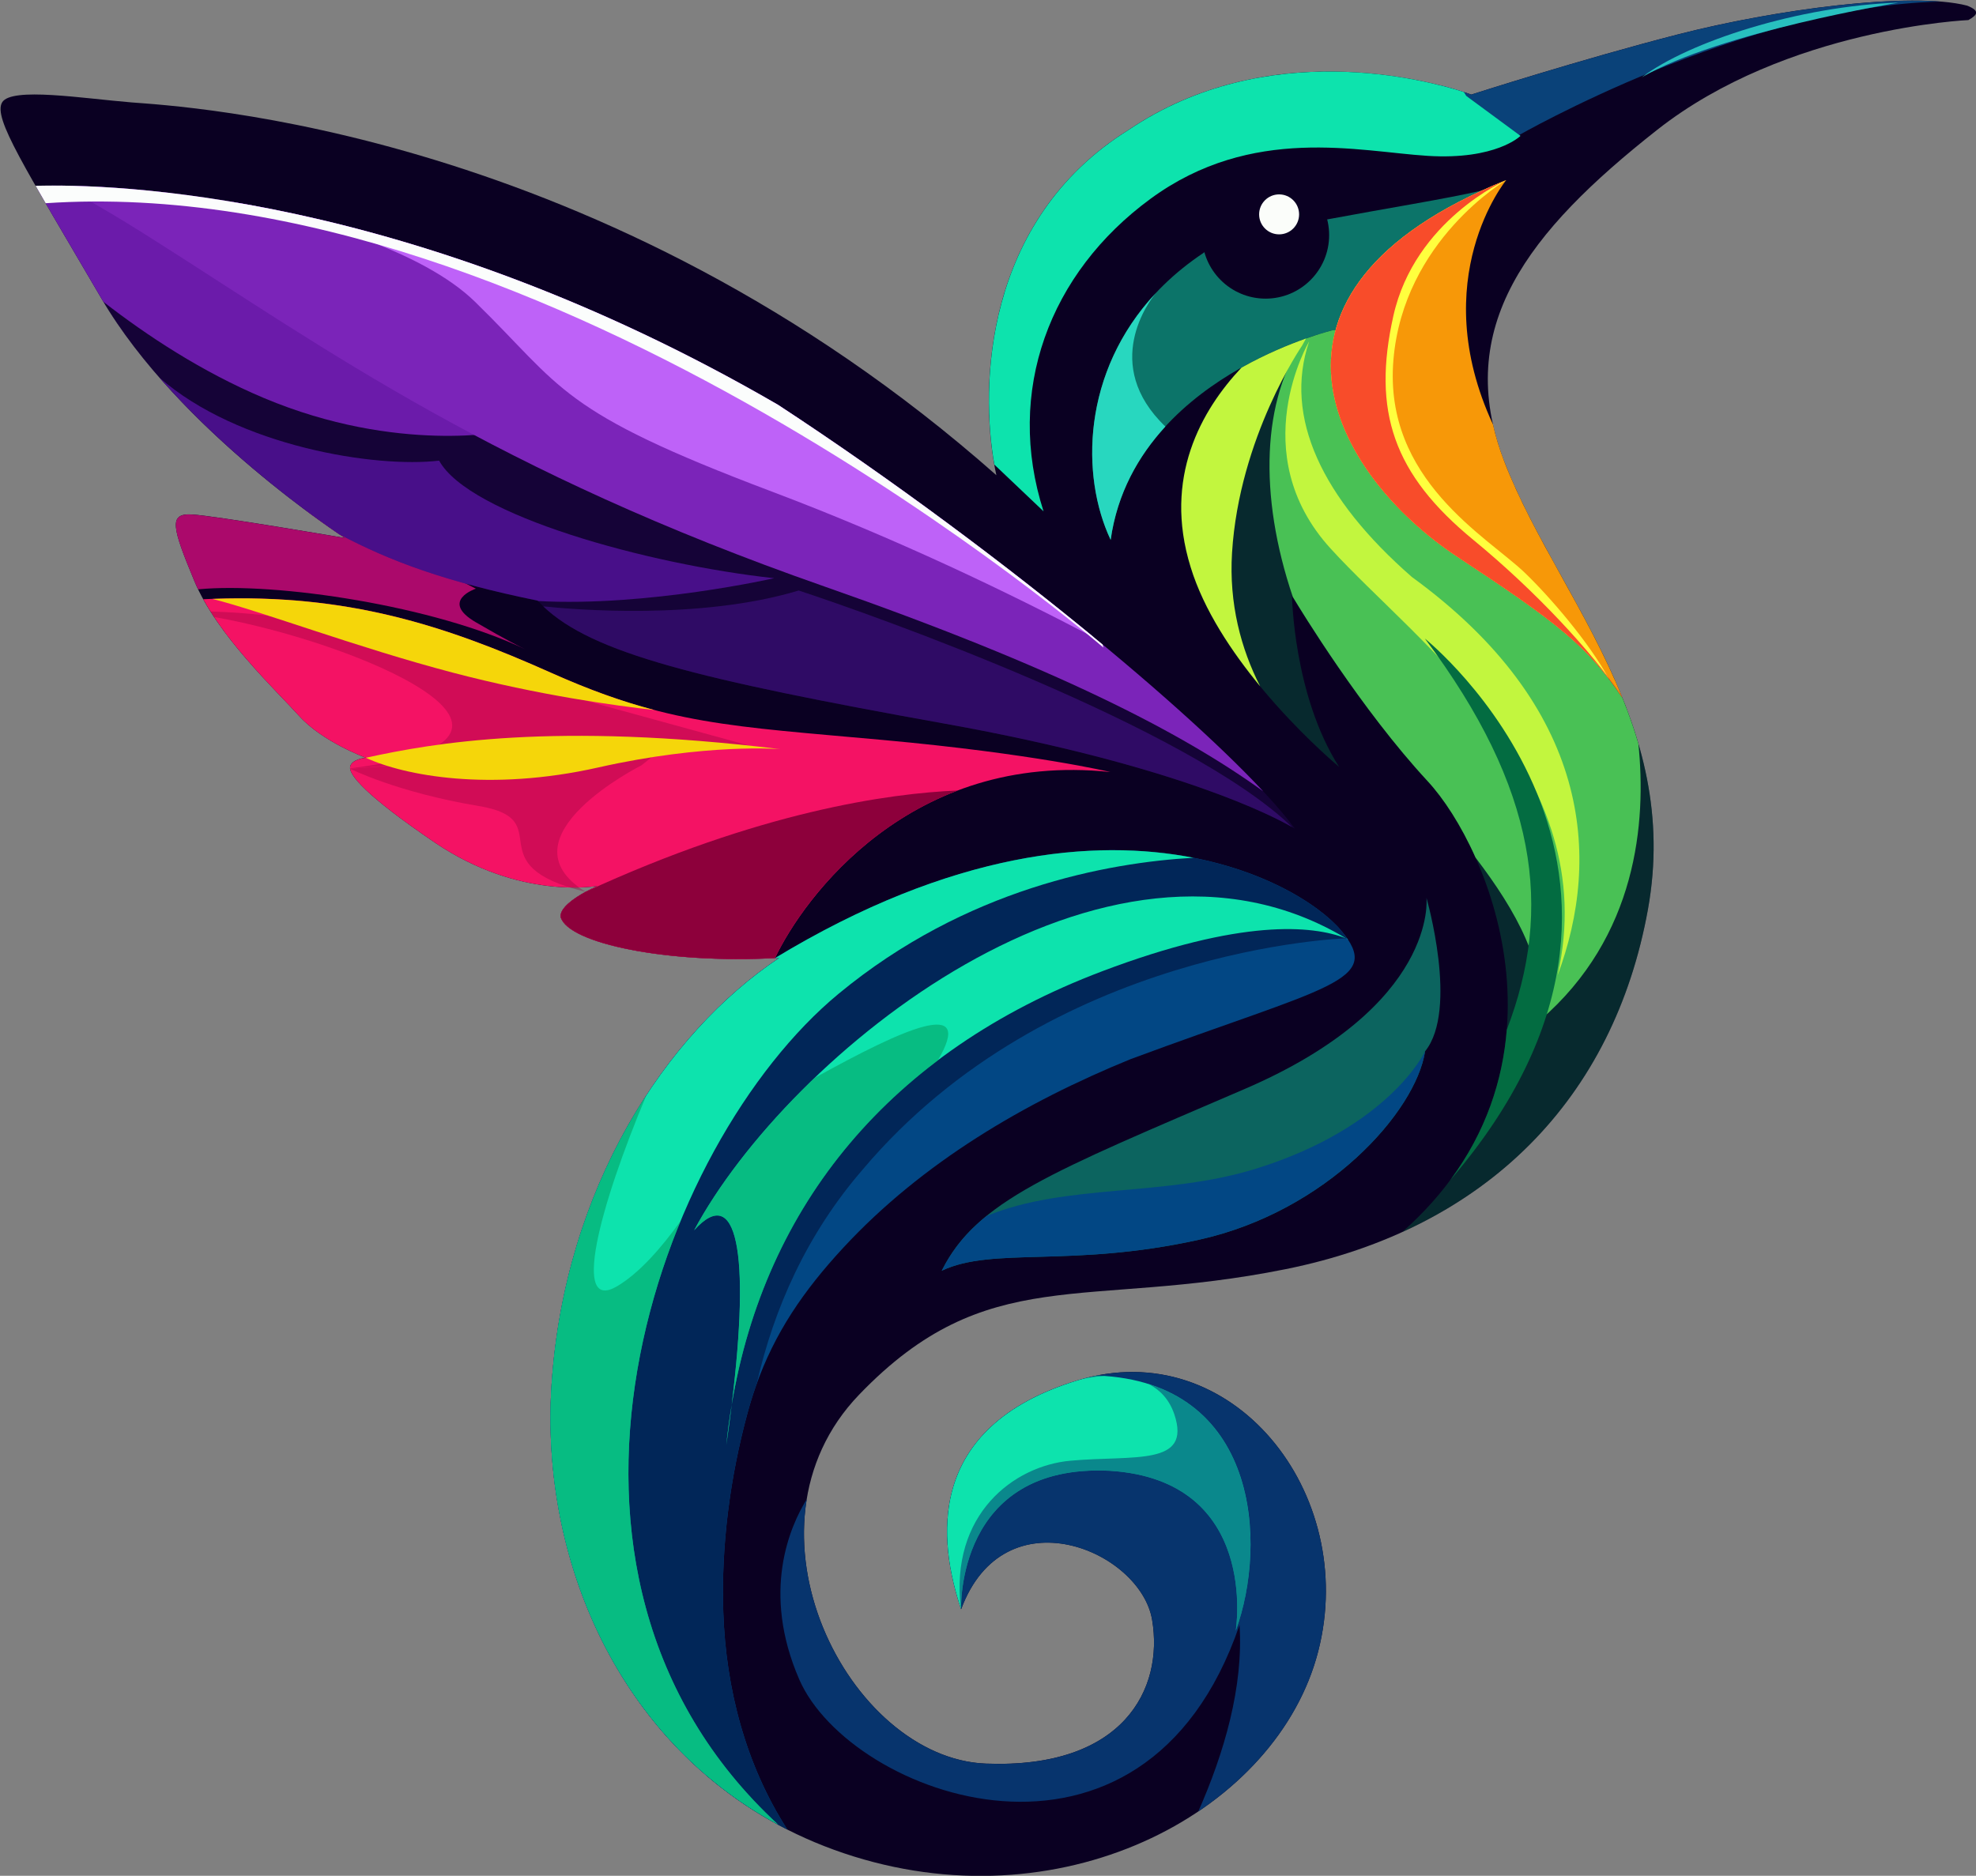 <?xml version="1.0" encoding="UTF-8" standalone="no"?>
<!-- Created with Inkscape (http://www.inkscape.org/) -->

<svg
   width="433.017"
   height="411.146"
   version="1.1"
   viewBox="0 0 433.017 411.146"
   id="svg52"
   sodipodi:docname="Jouvoli_logo_optimazed.svg"
   inkscape:version="1.3.2 (091e20e, 2023-11-25, custom)"
   xmlns:inkscape="http://www.inkscape.org/namespaces/inkscape"
   xmlns:sodipodi="http://sodipodi.sourceforge.net/DTD/sodipodi-0.dtd"
   xmlns="http://www.w3.org/2000/svg"
   xmlns:svg="http://www.w3.org/2000/svg">
  <rect x="0" y="0" width="433.017" height="411.146" fill="#808080" stroke="none"/>
  <sodipodi:namedview
     id="namedview52"
     pagecolor="#ffffff"
     bordercolor="#000000"
     borderopacity="0.25"
     inkscape:showpageshadow="2"
     inkscape:pageopacity="0.0"
     inkscape:pagecheckerboard="0"
     inkscape:deskcolor="#d1d1d1"
     inkscape:zoom="2.5771887"
     inkscape:cx="219.23114"
     inkscape:cy="205.45644"
     inkscape:window-width="2400"
     inkscape:window-height="1511"
     inkscape:window-x="-9"
     inkscape:window-y="-9"
     inkscape:window-maximized="1"
     inkscape:current-layer="svg52" />
  <defs
     id="defs10">
    <clipPath
       id="clipPath6">
      <path
         transform="scale(1,-1)"
         d="m 142.63,352.01 h 77.664 V 203.69 H 142.63 Z"
         id="path1" />
    </clipPath>
    <clipPath
       id="clipPath10">
      <path
         transform="scale(1,-1)"
         d="m 170.83,374.96 h 64.101 V 317.507 H 170.83 Z"
         id="path2" />
    </clipPath>
    <clipPath
       id="clipPath20">
      <path
         transform="scale(1,-1)"
         d="M 201.61,375.76 H 408.63 V 270 H 201.61 Z"
         id="path3" />
    </clipPath>
    <clipPath
       id="clipPath28">
      <path
         transform="scale(1,-1)"
         d="m 305.29,283.43 h 51.631 V 259.638 H 305.29 Z"
         id="path4" />
    </clipPath>
    <clipPath
       id="clipPath30">
      <path
         transform="scale(1,-1)"
         d="m 290.4,305.73 h 89.465 V 279.871 H 290.4 Z"
         id="path5" />
    </clipPath>
    <clipPath
       id="clipPath35">
      <path
         transform="scale(1,-1)"
         d="m 177.69,258.65 h 81.981 V 197.338 H 177.69 Z"
         id="path6" />
    </clipPath>
    <clipPath
       id="clipPath42">
      <path
         transform="scale(1,-1)"
         d="m 157.71,301.28 h 22.533 V 212.21 H 157.71 Z"
         id="path7" />
    </clipPath>
    <clipPath
       id="clipPath47">
      <path
         transform="scale(1,-1)"
         d="m 286.57,226.18 h 37.413 V 106.27 H 286.57 Z"
         id="path8" />
    </clipPath>
    <clipPath
       id="clipPath49">
      <path
         transform="scale(1,-1)"
         d="m 258.61,237.81 h 41.766 V 168.675 H 258.61 Z"
         id="path9" />
    </clipPath>
    <clipPath
       id="clipPath52">
      <path
         transform="scale(1,-1)"
         d="m 208.91,180.1 h 47.829 V 138.156 H 208.91 Z"
         id="path10" />
    </clipPath>
  </defs>
  <g
     transform="matrix(-1,0,0,1,549.838,-130.43)"
     id="g52">
    <g
       id="g13">
      <path
         transform="matrix(1.333,0,0,1.333,-2.667,672)"
         d="m 90.878,-402.98 c 0,0 29.896,1.29 51.188,18.065 21.292,16.776 33.552,32.476 25.164,54.413 -8.388,21.938 -29.25,42.8 -23.658,73.77 5.592,30.97 26.454,52.478 59.575,59.145 33.121,6.667 49.035,-1.289 70.112,20.648 21.077,21.937 1.72,59.791 -20.862,60.651 -22.583,0.86 -29.251,-12.259 -27.314,-23.658 1.936,-11.399 24.303,-20.862 31.4,-1.721 3.656,-10.969 6.237,-29.897 -19.142,-37.64 -25.379,-7.742 -46.24,18.497 -39.573,44.52 6.667,26.023 41.08,44.736 76.352,33.768 35.271,-10.969 51.832,-45.381 49.682,-77.643 -2.15,-32.262 -18.712,-57.641 -37.423,-70.115 18.281,1.075 34.627,-2.366 35.917,-6.667 0.43,-2.366 -6.022,-5.162 -6.022,-5.162 0,0 12.69,2.364 26.67,-7.099 11.398,-7.743 14.194,-11.185 13.98,-12.475 -0.215,-1.29 -2.581,-1.506 -2.581,-1.506 0,0 7.098,-2.581 10.969,-6.882 3.871,-4.302 13.55,-13.336 17.206,-22.153 3.656,-8.818 4.302,-11.185 0.431,-10.969 -3.871,0.215 -25.164,3.871 -25.164,3.871 0,0 27.315,-17.638 40.005,-39.359 12.689,-21.723 17.852,-29.681 16.346,-32.261 -1.506,-2.581 -13.336,-0.646 -21.293,0 -7.957,0.645 -77.427,4.088 -142.16,61.297 2.581,-11.613 3.441,-41.08 -21.722,-56.78 -25.809,-17.421 -56.35,-5.807 -56.35,-5.807 0,0 -18.065,-5.809 -33.981,-9.895 -15.915,-4.087 -38.283,-7.098 -47.531,-4.731 -2.15,0.86 -1.721,1.52 -0.215,2.373 z"
         fill="#0a0022"
         id="path11" />
      <path
         transform="matrix(1.333,0,0,1.333,-2.667,672)"
         d="m 283.08,-130.11 c 6.301,-14.468 1.511,-25.234 -1.222,-29.65 3.32,20.334 -12.119,42.817 -29.464,43.479 -22.583,0.86 -29.251,-12.259 -27.314,-23.658 1.936,-11.399 24.303,-20.862 31.4,-1.721 3.656,-10.969 6.237,-29.897 -19.142,-37.64 -25.379,-7.742 -46.24,18.497 -39.573,44.52 2.678,10.451 9.836,19.717 19.722,26.36 -4.248,-9.617 -7.443,-20.496 -6.776,-30.66 15.772,46.081 64.019,28.145 72.369,8.97 z"
         fill="#07346d"
         id="path12" />
      <path
         transform="matrix(1.333,0,0,1.333,-2.667,672)"
         d="m 382.95,-321.68 c -3.871,0.215 -25.164,3.871 -25.164,3.871 0,0 2.461,-1.592 6.234,-4.392 -2.159,0.339 -3.84,0.651 -4.644,0.902 l -23.123,11.813 c 0,0 6.032,2.01 0,5.529 -5.102,2.977 -7.499,4.15 -8.12,4.443 14.801,-7.128 40.96,-11.091 53.778,-9.863 0.214,-0.445 0.424,-0.892 0.608,-1.336 3.656,-8.818 4.302,-11.185 0.431,-10.969 z m -54.817,22.168 c -0.057,0.027 -0.117,0.054 -0.174,0.081 0,0 0.061,-0.027 0.174,-0.081 z"
         fill="#ab096b"
         id="path13" />
    </g>
    <g
       opacity="0.38"
       id="g14">
      <path
         transform="matrix(1.333,0,0,1.333,-2.667,672)"
         d="m 195.28,-352.01 -0.36,0.019 c 3.875,14.281 -7.329,28.915 -20.062,37.307 -16.165,10.654 -21.362,14.613 -27.068,23.115 1.894,-4.688 4.154,-9.174 6.502,-13.546 -0.004,0.003 -0.007,0.005 -0.011,0.007 -7.542,14.032 -14.154,29.284 -10.706,48.381 4.419,24.475 18.383,43.032 40.391,53.033 -29.475,-26.049 -14.741,-62.73 -4.18,-74.137 11.738,-12.676 22.302,-30.517 22.302,-30.517 0,0 -0.235,16.433 -7.747,28.17 0,0 19.25,-15.963 24.414,-32.865 4.561,-14.724 -1.801,-25.824 -8.363,-32.794 -7.991,-4.492 -15.111,-6.174 -15.111,-6.174 z"
         clip-path="url(#clipPath6)"
         fill="#036c41"
         id="path14" />
    </g>
    <path
       transform="matrix(1.333,0,0,1.333,-2.667,672)"
       d="m 201.94,-308.1 c 5.703,-16.83 5.039,-32.61 -1.852,-42.416 -2.917,-1.044 -4.809,-1.493 -4.809,-1.493 l -0.36,0.019 c 3.875,14.281 -7.329,28.915 -20.062,37.307 -16.165,10.654 -21.362,14.613 -27.068,23.115 1.894,-4.688 4.154,-9.174 6.502,-13.546 -0.004,0.003 -0.007,0.005 -0.011,0.007 -3.582,6.663 -6.951,13.604 -9.136,21.098 -1.337,12.899 0.201,31.725 16.163,45.495 -1.053,-9.05 3.828,-17.846 10.611,-26.762 2.391,-5.367 5.256,-9.733 7.866,-12.554 10.94,-11.815 20.856,-28.11 22.154,-30.271 z"
       fill="#49c155"
       id="path15" />
    <path
       transform="matrix(1.333,0,0,1.333,-2.667,672)"
       d="m 218.75,-313.04 c 4.561,-14.724 -1.801,-25.824 -8.363,-32.794 -4.027,-2.265 -7.831,-3.813 -10.616,-4.794 l 0.668,1.203 c 0,0 10.329,15.024 11.503,34.039 0.517,8.373 -1.471,15.787 -4.617,21.948 4.646,-5.641 9.267,-12.537 11.426,-19.603 z"
       fill="#c2f63e"
       id="path16" />
    <g
       opacity="0.51"
       id="g17">
      <path
         transform="matrix(1.333,0,0,1.333,-2.667,672)"
         d="m 216.64,-364.69 c -4.26,-3.621 -34.603,-7.628 -45.805,-10.269 14.692,6.711 21.866,14.779 24.087,22.965 l 0.355,-0.019 c 0,0 32.865,7.746 36.621,34.508 5.869,-12.441 4.461,-34.039 -15.259,-47.185 z"
         clip-path="url(#clipPath10)"
         fill="#0de3ad"
         id="path17" />
    </g>
    <g
       id="g25">
      <path
         transform="matrix(1.333,0,0,1.333,-2.667,672)"
         d="m 216.87,-367.62 c 0,5.769 -4.677,10.446 -10.446,10.446 -5.769,0 -10.446,-4.677 -10.446,-10.446 0,-5.769 4.677,-10.446 10.446,-10.446 5.769,0 10.446,4.677 10.446,10.446 z"
         fill="#0a0022"
         id="path18" />
      <path
         transform="matrix(1.333,0,0,1.333,-2.667,672)"
         d="m 173.21,-387.69 c 1.369,-0.782 3.219,-2.229 4.615,-4.586 -3.294,0.821 -5.224,1.555 -5.224,1.555 0,0 -18.065,-5.809 -33.981,-9.895 -13.768,-3.535 -32.356,-6.262 -43.111,-5.403 32.423,0.757 69.484,22.086 69.484,22.086 l 8.217,-3.757 z"
         fill="#0a4279"
         id="path19" />
      <path
         transform="matrix(1.333,0,0,1.333,-2.667,672)"
         d="m 207.49,-371.03 c 0,1.815 -1.472,3.287 -3.287,3.287 -1.814,0 -3.286,-1.472 -3.286,-3.287 0,-1.814 1.472,-3.286 3.286,-3.286 1.815,0 3.287,1.472 3.287,3.286 z"
         fill="#fbfdfa"
         id="path20" />
      <path
         transform="matrix(1.333,0,0,1.333,-2.667,672)"
         d="m 179.78,-380.65 c 11.269,-0.705 28.875,-5.165 45.542,7.042 16.668,12.207 23.944,31.69 17.606,51.41 4.544,-4.317 6.878,-6.534 8.088,-7.685 2.259,-12.592 1.928,-40.064 -22.065,-55.035 -22.763,-15.364 -49.192,-8.148 -55.117,-6.229 0,0 -0.392,0.637 -0.392,0.637 l -8.921,6.573 c 0,0 3.991,3.991 15.259,3.287 z"
         fill="#0de3ad"
         id="path21" />
      <path
         transform="matrix(1.333,0,0,1.333,-2.667,672)"
         d="m 174.85,-314.69 c 20.658,-13.615 37.326,-43.664 -7.981,-61.975 0,0 13.305,16.197 2.168,40.202 -0.433,1.937 -1.032,3.922 -1.812,5.96 -4.826,12.621 -13.772,24.89 -19.443,38.928 5.706,-8.502 10.903,-12.461 27.068,-23.115 z"
         fill="#f79808"
         id="path22" />
      <path
         transform="matrix(1.333,0,0,1.333,-2.667,672)"
         d="m 166.87,-376.66 c 0,0 16.901,9.858 18.544,29.578 1.644,19.719 -15.494,29.108 -21.598,34.978 -4.148,3.99 -10.572,11.45 -13.82,17.441 5.021,-6.544 10.78,-10.745 24.855,-20.022 20.658,-13.615 37.326,-43.664 -7.981,-61.975 z"
         fill="#ffff3e"
         id="path23" />
      <path
         transform="matrix(1.333,0,0,1.333,-2.667,672)"
         d="m 166.87,-376.66 c 0,0 15.023,6.572 18.545,22.301 3.522,15.729 0,26.058 -13.146,36.856 -10.157,8.343 -19.453,18.354 -24.355,25.622 -0.042,0.104 -0.089,0.206 -0.131,0.311 5.706,-8.502 10.903,-12.461 27.068,-23.115 20.658,-13.615 37.326,-43.664 -7.981,-61.975 z"
         fill="#f84c2a"
         id="path24" />
      <path
         transform="matrix(1.333,0,0,1.333,-2.667,672)"
         d="m 199.27,-350.13 c 0,0 10.799,18.311 -3.522,34.039 -14.319,15.729 -44.838,37.09 -37.325,70.189 -7.277,-19.484 -5.399,-44.133 23.944,-65.495 14.789,-12.911 21.128,-26.292 16.902,-38.733 z"
         fill="#c2f63e"
         id="path25" />
    </g>
    <g
       opacity="0.34"
       id="g26">
      <path
         transform="matrix(1.333,0,0,1.333,-2.667,672)"
         d="m 408.63,-375.73 c -12.526,-0.343 -61.512,0.889 -122.04,36.007 -37.513,24.565 -75.025,56.103 -84.984,69.714 0,0 14.937,-9.627 57.43,-17.263 42.493,-7.636 59.425,-11.951 67.06,-20.25 15.119,-3.086 24.215,-6.46 32.62,-10.919 4.865,-3.285 27.763,-19.384 39.067,-38.735 4.588,-7.854 8.188,-13.901 10.848,-18.554 z"
         clip-path="url(#clipPath20)"
         fill="#2a0961"
         id="path26" />
    </g>
    <g
       id="g32">
      <path
         transform="matrix(1.333,0,0,1.333,-2.667,672)"
         d="m 405.99,-375.76 c -4.189,-0.01 -10.55,0.202 -18.696,1.129 -1.007,0.253 -2.035,0.542 -3.086,0.871 l -53.065,38.361 c 0,0 17.901,3.836 39.959,-5.435 10.135,-4.26 19.251,-10.272 26.369,-15.809 0.104,-0.176 0.216,-0.351 0.319,-0.527 4.462,-7.639 7.981,-13.556 10.618,-18.154 -0.704,-0.152 -1.512,-0.303 -2.418,-0.437 z"
         fill="#6b1baa"
         id="path27" />
      <path
         transform="matrix(1.333,0,0,1.333,-2.667,672)"
         d="m 206.84,-276.18 c 13.408,-9.672 34.05,-20.354 72.116,-33.665 54.111,-18.923 81.665,-38.841 109.88,-56.768 7.024,-4.463 12.031,-7.339 15.592,-9.146 -17.14,0.175 -62.692,4.04 -117.84,36.036 -32.634,21.37 -65.258,48.012 -79.752,63.542 z"
         fill="#7b24b9"
         id="path28" />
      <path
         transform="matrix(1.333,0,0,1.333,-2.667,672)"
         d="m 286.59,-339.72 c -18.415,12.059 -36.821,25.795 -51.977,38.269 14.062,-7.37 32.438,-16.246 52.972,-23.994 35.188,-13.279 34.193,-16.931 48.801,-31.206 8.709,-8.511 27.094,-13.717 40.52,-16.534 -22.58,3.729 -54.417,12.638 -90.316,33.466 z"
         fill="#be62f8"
         id="path29" />
      <path
         transform="matrix(1.333,0,0,1.333,-2.667,672)"
         d="m 388.26,-344.18 c -12.969,11.337 -35.592,14.886 -45.967,13.642 -4.945,8.992 -34.395,17.085 -55.076,19.333 0,0 20.823,4.729 38.815,3.754 0.021,-0.021 0.042,-0.043 0.062,-0.065 15.119,-3.086 24.215,-6.46 32.62,-10.919 3.721,-2.512 17.982,-12.521 29.545,-25.745 z"
         fill="#480f89"
         id="path30" />
      <path
         transform="matrix(1.333,0,0,1.333,-2.667,672)"
         d="m 202.06,-270.27 c 2.744,-1.598 18.646,-10.104 56.984,-16.994 40.859,-7.342 58.079,-11.616 66.132,-19.312 -5.067,0.534 -25.745,2.29 -41.996,-2.606 -12.425,4.077 -64.074,22.404 -81.12,38.911 z"
         fill="#2f0b65"
         id="path31" />
      <path
         transform="matrix(1.333,0,0,1.333,-2.667,672)"
         d="m 323.93,-295.67 c -19.102,8.546 -29.658,8.797 -54.54,11.06 -24.882,2.262 -37.449,5.277 -37.449,5.277 32.831,-3.481 50.394,20.595 55.141,30.596 17.994,0.947 33.94,-2.458 35.214,-6.703 0.43,-2.366 -6.022,-5.162 -6.022,-5.162 0,0 12.69,2.364 26.67,-7.099 11.398,-7.743 14.194,-11.185 13.98,-12.475 -0.215,-1.29 -2.581,-1.506 -2.581,-1.506 0,0 7.098,-2.581 10.969,-6.882 3.437,-3.819 11.441,-11.368 15.755,-19.185 -22.879,-1.13 -39.116,4.018 -57.135,12.078 z"
         fill="#f41264"
         id="path32" />
    </g>
    <g
       fill="#8d003b"
       opacity="0.34"
       id="g34">
      <path
         transform="matrix(1.333,0,0,1.333,-2.667,672)"
         d="m 309.01,-280.45 c 0,0 23.612,11.859 9.201,20.815 18.337,-4.441 4.196,-11.884 17.593,-14.116 13.396,-2.233 21.116,-6.122 21.116,-6.122 0,0 -47.165,-3.554 -51.631,-3.554"
         clip-path="url(#clipPath28)"
         id="path33" />
      <path
         transform="matrix(1.333,0,0,1.333,-2.667,672)"
         d="m 379.29,-304.83 c 0.199,-0.301 0.387,-0.604 0.577,-0.905 -6.509,0.207 -15.888,1.002 -21.736,3.701 l -67.729,18.606 c 0,0 8.742,-1.455 66.52,3.552 0.003,-0.021 0.006,-0.041 0.007,-0.06 -39.12,-4.916 -0.664,-20.841 22.361,-24.894 z"
         clip-path="url(#clipPath30)"
         id="path34" />
    </g>
    <g
       id="g37">
      <path
         transform="matrix(1.333,0,0,1.333,-2.667,672)"
         d="m 318.21,-259.64 c -28.584,-13.184 -49.801,-16.187 -61.194,-16.657 16.975,6.445 26.717,20.501 30.066,27.558 17.994,0.947 33.94,-2.458 35.214,-6.703 0.272,-1.502 -2.224,-3.174 -4.086,-4.197 z"
         fill="#8d003b"
         id="path35" />
      <path
         transform="matrix(1.333,0,0,1.333,-2.667,672)"
         d="m 286.23,-283.1 c 0,0 12.063,-1.006 29.909,3.016 17.846,4.021 31.911,1.337 38.199,-1.594 -11.055,-2.427 -30.91,-5.945 -68.108,-1.422 z"
         fill="#f5d60a"
         id="path36" />
      <path
         transform="matrix(1.333,0,0,1.333,-2.667,672)"
         d="m 323.93,-295.67 c -6.333,2.833 -11.727,4.752 -17.015,6.137 6.241,-0.691 18.917,-2.411 33.103,-6.136 15.681,-4.116 31.361,-10.066 39.531,-12.129 -22.077,-0.83 -38.006,4.248 -55.619,12.128 z"
         fill="#f5d60a"
         id="path37" />
    </g>
    <g
       opacity="0.44"
       id="g38">
      <path
         transform="matrix(1.333,0,0,1.333,-2.667,672)"
         d="m 179.98,-258.65 c 0,0 -1.992,17.707 29.882,31.431 31.874,13.724 44.048,18.371 49.803,29.882 -8.41,-3.984 -21.249,-0.442 -42.276,-5.091 -21.028,-4.648 -35.637,-21.027 -37.187,-30.988 -5.533,-6.861 -0.222,-25.233 -0.222,-25.233 z"
         clip-path="url(#clipPath35)"
         fill="#0de3ad"
         id="path38" />
    </g>
    <g
       id="g43">
      <path
         transform="matrix(1.333,0,0,1.333,-2.667,672)"
         d="m 259.67,-197.33 c -1.739,-3.478 -4.071,-6.329 -7.351,-8.995 -13.181,-5.424 -29.287,-3.081 -44.443,-7.827 -21.913,-6.862 -27.669,-19.257 -27.669,-19.257 1.55,9.961 16.158,26.34 37.187,30.988 21.027,4.648 33.866,1.106 42.276,5.091 z"
         fill="#024784"
         id="path39" />
      <path
         transform="matrix(1.333,0,0,1.333,-2.667,672)"
         d="m 286.38,-248.77 c 0.235,0.014 0.469,0.023 0.703,0.036 -52.327,-31.714 -86.011,-12.943 -93.062,-4.55 -7.051,8.394 2.015,9.066 34.585,21.154 17.465,7.119 34.284,17.035 47.197,30.965 6.606,7.126 11.349,14.084 14.424,22.814 0.499,1.417 0.954,2.881 1.366,4.399 2.869,10.568 4.352,21.79 3.986,32.743 -0.423,12.632 -3.702,25.153 -10.529,35.753 27.74,-14.072 40.667,-44.48 38.753,-73.2 -2.15,-32.262 -18.712,-57.641 -37.423,-70.115 z"
         fill="#024784"
         id="path40" />
      <path
         transform="matrix(1.333,0,0,1.333,-2.667,672)"
         d="m 314.53,-149.61 c 4.184,-32.946 -7.322,-84.196 -48.112,-104.59 -13.227,-6.613 -23.691,-10.355 -32.222,-12.23 -21.937,-0.772 -35.918,8.08 -40.178,13.15 -0.378,0.45 -0.7,0.874 -0.984,1.283 l 0.173,0.011 c 0,0 48.633,1.446 79.487,38.054 9.127,10.558 14.575,22.77 17.401,35.252 0.041,0.113 0.089,0.22 0.129,0.334 0.499,1.417 0.954,2.881 1.366,4.399 2.869,10.568 4.352,21.79 3.986,32.743 -0.423,12.632 -3.702,25.153 -10.529,35.753 4.794,-2.432 9.135,-5.361 13.045,-8.677 7.382,-8.777 14.569,-20.769 16.438,-35.48 z"
         fill="#012658"
         id="path41" />
      <path
         transform="matrix(1.333,0,0,1.333,-2.667,672)"
         d="m 286.38,-248.77 c 0.235,0.014 0.469,0.023 0.703,0.036 -29.201,-17.698 -52.594,-19.672 -68.794,-16.503 14.14,0.804 37.385,5.049 58.332,22.362 29.774,24.61 55.146,94.854 9.953,136.61 26.682,-14.401 39.106,-44.201 37.229,-72.386 -2.15,-32.262 -18.712,-57.641 -37.423,-70.115 z"
         fill="#0de3ad"
         id="path42" />
      <path
         transform="matrix(1.333,0,0,1.333,-2.667,672)"
         d="m 193.21,-251.99 c 5.542,-2.142 17.151,-3.26 40.098,5.422 34.936,13.219 55.414,38.533 60.885,71.242 -3.108,-25.232 -0.812,-36.426 6.184,-28.653 -15.409,-28.791 -67.649,-71.749 -107.17,-48.011 z m 100.98,76.664 c 0.262,2.124 0.558,4.336 0.896,6.656 -0.231,-2.251 -0.53,-4.47 -0.896,-6.656 z m -101.3,-76.477 c 0.105,-0.064 0.211,-0.124 0.315,-0.188 -0.08,0.031 -0.169,0.061 -0.247,0.093 -0.021,0.03 -0.047,0.064 -0.068,0.095 z"
         fill="#0de3ad"
         id="path43" />
    </g>
    <path
       transform="matrix(1.333,0,0,1.333,-2.667,672)"
       d="m 180.24,-301.28 c 0,0 -47.808,38.265 -4.149,89.07 -5.922,-7.968 -8.654,-16.494 -9.315,-24.744 -7.64,-19.883 -5.064,-39.62 13.465,-64.326 z"
       clip-path="url(#clipPath42)"
       fill="#036c41"
       id="path44" />
    <g
       id="g47">
      <path
         transform="matrix(1.333,0,0,1.333,-2.667,672)"
         d="m 286.59,-339.72 c -18.983,12.432 -37.96,26.646 -53.372,39.421 l -0.132,0.497 c 0,0 91.157,-78.625 173.89,-73.061 0.582,-1.003 1.141,-1.968 1.653,-2.864 -12.526,-0.343 -61.512,0.889 -122.04,36.007 z"
         fill="#fbfdfc"
         id="path45" />
      <path
         transform="matrix(1.333,0,0,1.333,-2.667,672)"
         d="m 102.39,-405.84 c 0,0 29.394,4.811 42.22,12.292 -7.749,-5.879 -25.92,-11.758 -42.22,-12.292 z"
         fill="#28c0bf"
         id="path46" />
      <path
         transform="matrix(1.333,0,0,1.333,-2.667,672)"
         d="m 222.9,-336.14 c 4.422,4.819 7.916,10.937 8.996,18.634 4.967,-10.528 4.718,-27.611 -7.424,-40.583 1.036,1.259 9.071,11.754 -1.572,21.949 z"
         fill="#28d7bf"
         id="path47" />
    </g>
    <g
       fill="#03a367"
       opacity="0.61"
       id="g49">
      <path
         transform="matrix(1.333,0,0,1.333,-2.667,672)"
         d="m 323.8,-178.66 c -1.231,-18.477 -7.194,-34.689 -15.577,-47.52 7.834,18.638 12.314,35.904 4.738,31.358 -3.616,-2.17 -7.229,-6.302 -10.372,-10.691 12.88,31.158 14.019,71.489 -16.018,99.238 26.682,-14.401 39.106,-44.201 37.229,-72.386 z"
         clip-path="url(#clipPath47)"
         id="path48" />
      <path
         transform="matrix(1.333,0,0,1.333,-2.667,672)"
         d="m 280.57,-229.03 c -14.673,-8.13 -26.519,-13.454 -20.249,-2.869 18.642,14.068 30.002,33.474 33.865,56.574 -3.108,-25.232 -0.812,-36.426 6.184,-28.653 -4.198,-7.845 -11.135,-16.739 -19.8,-25.052 z m 13.616,53.705 c 0.262,2.124 0.558,4.336 0.896,6.656 -0.231,-2.251 -0.53,-4.47 -0.896,-6.656 z"
         clip-path="url(#clipPath49)"
         id="path49" />
    </g>
    <path
       transform="matrix(1.333,0,0,1.333,-2.667,672)"
       d="m 232.05,-164.44 c 25.36,-1.237 24.431,22.779 24.431,22.779 3.656,-10.969 6.237,-29.897 -19.142,-37.64 -1.1,-0.336 -2.188,-0.585 -3.269,-0.796 -26.562,1.072 -27.974,27.626 -22.741,41.944 0,0 -4.021,-24.742 20.722,-26.288 z"
       fill="#0de3ad"
       id="path50" />
    <g
       opacity="0.52"
       id="g51">
      <path
         transform="matrix(1.333,0,0,1.333,-2.667,672)"
         d="m 234.07,-180.1 c -0.396,0.016 -0.769,0.056 -1.154,0.083 1.467,0.073 2.734,0.289 3.571,0.481 -0.811,-0.218 -1.616,-0.408 -2.417,-0.564 z m 4.466,14.01 c -10.459,-0.951 -19.968,0.951 -17.115,-7.606 0.823,-2.469 2.36,-4.023 4.168,-4.979 -18.314,5.84 -18.865,27.916 -14.26,40.52 0,0 -4.021,-24.742 20.722,-26.288 25.36,-1.237 24.431,22.779 24.431,22.779 0.014,-0.041 0.027,-0.085 0.041,-0.127 1.842,-15.518 -8.721,-23.456 -17.986,-24.299 z"
         clip-path="url(#clipPath52)"
         fill="#07346d"
         id="path51" />
    </g>
  </g>
</svg>
